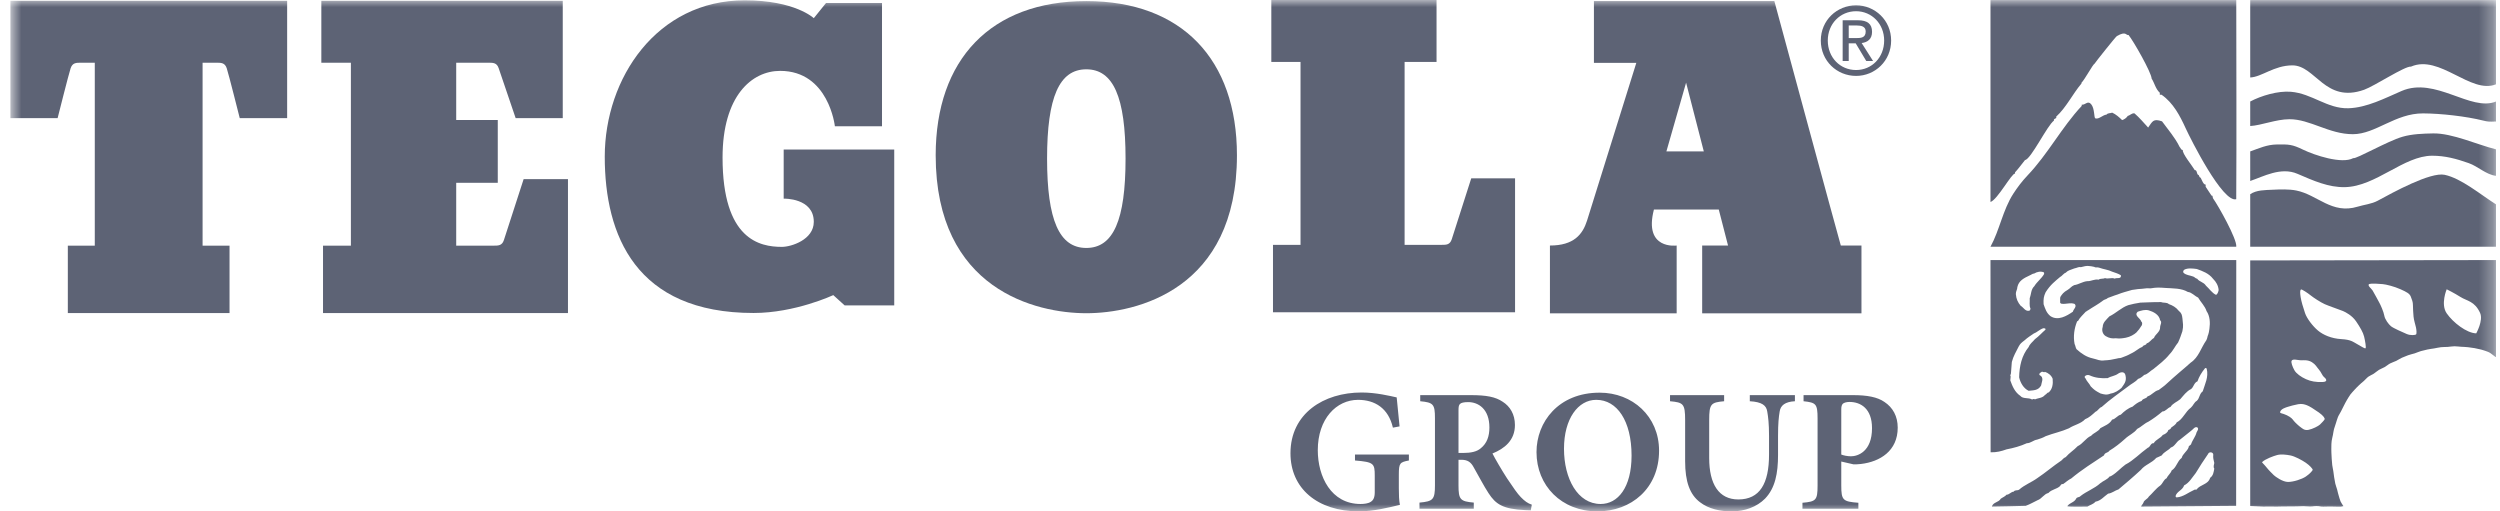 <?xml version="1.0" encoding="UTF-8"?> <svg xmlns="http://www.w3.org/2000/svg" width="176" height="36" viewBox="0 0 176 36" fill="none"> <g clip-path="url(#clip0_131_376)"> <mask id="mask0_131_376" style="mask-type:luminance" maskUnits="userSpaceOnUse" x="0" y="0" width="176" height="36"> <path d="M175.72 0H0.72V36H175.72V0Z" fill="white"></path> </mask> <g mask="url(#mask0_131_376)"> <path d="M129.626 28.801C129.626 28.617 129.665 28.493 129.74 28.419C129.817 28.358 129.968 28.297 130.209 28.297C130.98 28.297 131.79 28.752 131.79 30.142C131.79 31.803 130.778 32.123 130.309 32.123C130.045 32.123 129.779 32.061 129.626 32V28.801ZM126.97 27.817V28.247C127.843 28.345 127.957 28.419 127.957 29.466V34.177C127.957 35.224 127.843 35.31 126.893 35.395V35.814H130.829V35.395C129.74 35.31 129.626 35.224 129.626 34.177V32.492L130.487 32.69C130.627 32.69 130.829 32.69 131.018 32.663C132.346 32.504 133.599 31.753 133.599 30.106C133.599 29.306 133.257 28.689 132.664 28.297C132.17 27.952 131.448 27.817 130.449 27.817H126.97ZM126.362 27.817H123.186V28.247C124.048 28.297 124.351 28.543 124.414 28.973C124.478 29.342 124.54 29.809 124.54 30.683V32C124.54 34.055 123.883 35.161 122.377 35.161C121.01 35.161 120.327 34.091 120.327 32.246V29.576C120.327 28.419 120.454 28.333 121.378 28.247V27.817H117.57V28.247C118.505 28.333 118.633 28.419 118.633 29.576V32.467C118.633 33.907 118.962 34.817 119.682 35.358C120.29 35.828 121.087 36 121.921 36C122.819 36 123.68 35.691 124.263 35.1C124.97 34.362 125.174 33.328 125.174 32.024V30.683C125.174 29.809 125.224 29.354 125.288 28.973C125.35 28.543 125.666 28.284 126.362 28.247V27.817ZM112.383 28.149C113.837 28.149 114.862 29.625 114.862 32.073C114.862 34.337 113.887 35.481 112.686 35.481C111.066 35.481 110.105 33.697 110.105 31.593C110.105 29.466 111.105 28.149 112.37 28.149H112.383ZM112.61 27.644C109.713 27.644 108.17 29.712 108.17 31.827C108.17 34.19 109.927 36 112.458 36C114.837 36 116.798 34.386 116.798 31.729C116.798 29.293 114.912 27.644 112.623 27.644H112.61ZM102.678 31.888V28.887C102.678 28.628 102.704 28.505 102.792 28.432C102.869 28.358 103.045 28.308 103.361 28.308C104.07 28.308 104.854 28.788 104.854 30.093C104.854 30.721 104.678 31.212 104.248 31.557C103.969 31.803 103.539 31.888 103.008 31.888H102.678ZM107.84 35.531C107.549 35.432 107.347 35.285 107.069 35.002C106.816 34.743 106.55 34.35 106.094 33.672C105.727 33.107 105.247 32.282 105.069 31.926C105.917 31.582 106.651 31.003 106.651 29.921C106.651 29.158 106.298 28.604 105.791 28.284C105.284 27.939 104.639 27.817 103.539 27.817H99.984V28.247C100.907 28.333 101.021 28.457 101.021 29.441V34.165C101.021 35.175 100.882 35.297 99.932 35.383V35.814H103.754V35.383C102.805 35.297 102.678 35.175 102.678 34.165V32.368H102.918C103.324 32.381 103.552 32.528 103.754 32.91C104.121 33.55 104.463 34.215 104.792 34.718C105.297 35.494 105.791 35.84 107.385 35.914C107.536 35.914 107.688 35.927 107.765 35.927L107.84 35.531ZM99.186 32H95.391V32.418C96.719 32.528 96.782 32.627 96.782 33.489V34.657C96.782 35.026 96.681 35.224 96.492 35.334C96.327 35.445 96.036 35.481 95.783 35.481C93.709 35.481 92.772 33.55 92.772 31.692C92.772 29.478 94.088 28.149 95.606 28.149C96.795 28.149 97.744 28.739 98.06 30.106L98.529 30.018C98.428 29.047 98.364 28.407 98.327 27.977C97.871 27.878 96.883 27.632 95.858 27.632C93.189 27.632 90.849 29.108 90.849 31.913C90.849 34.375 92.734 36 95.669 36C96.694 36 97.794 35.727 98.554 35.542C98.49 35.224 98.478 34.83 98.478 34.386V33.415C98.478 32.591 98.554 32.541 99.186 32.418V32Z" fill="#5D6375"></path> <path d="M10.467 0.057H0.72V8.317H4.056C4.056 8.317 4.842 5.195 4.972 4.805C5.103 4.415 5.364 4.415 5.692 4.415C6.019 4.415 6.673 4.415 6.673 4.415V17.294H4.775V22.041H10.467H16.159V17.294H14.262V4.415C14.262 4.415 14.916 4.415 15.243 4.415C15.57 4.415 15.832 4.415 15.962 4.805C16.093 5.195 16.878 8.317 16.878 8.317H20.215V0.057H10.467Z" fill="#5D6375"></path> <path d="M36.864 12.61C36.864 12.61 35.605 16.513 35.474 16.903C35.345 17.294 35.084 17.294 34.76 17.294H32.117V12.87H35.043V8.447H32.117V4.415C32.117 4.415 34.067 4.415 34.393 4.415C34.718 4.415 34.978 4.415 35.108 4.805C35.238 5.195 36.302 8.317 36.302 8.317H39.618V0.057H29.928H22.622V4.415C23.461 4.415 24.703 4.415 24.703 4.415V17.294H22.74V22.041H39.985V12.61H36.864Z" fill="#5D6375"></path> <path d="M103.576 12.553C103.576 12.553 102.331 16.456 102.203 16.846C102.074 17.237 101.817 17.237 101.496 17.237H98.884V4.358C98.884 4.358 100.812 4.358 101.133 4.358V0H96.722H89.501V4.358C90.329 4.358 91.557 4.358 91.557 4.358V17.237H89.618V21.985H106.66V12.553H103.576Z" fill="#5D6375"></path> <path d="M62.093 8.89V0.211H58.153L57.291 1.28C57.291 1.28 55.981 0.022 52.427 0.022C46.254 0.022 42.575 5.494 42.575 11.028C42.575 16.562 44.757 22.034 53.051 22.034C55.981 22.034 58.663 20.776 58.663 20.776L59.462 21.499H62.954V10.525H55.171V13.984C55.171 13.984 57.291 13.921 57.291 15.619C57.291 16.877 55.701 17.38 55.046 17.38C53.487 17.38 50.868 16.877 50.868 11.091C50.868 6.751 52.926 4.99 54.921 4.99C58.351 4.99 58.776 8.89 58.776 8.89H62.093Z" fill="#5D6375"></path> <path d="M76.477 17.456C74.574 17.456 73.714 15.498 73.714 11.168C73.714 6.838 74.574 4.88 76.477 4.88C78.379 4.88 79.239 6.838 79.239 11.168C79.239 15.498 78.379 17.456 76.477 17.456ZM76.477 0.077C69.75 0.077 65.872 4.189 65.872 10.932C65.872 20.409 72.962 22.051 76.477 22.051C79.991 22.051 87.081 20.409 87.081 10.932C87.081 4.189 83.203 0.077 76.477 0.077Z" fill="#5D6375"></path> <path d="M117.314 10.66L118.701 5.82L119.948 10.66H117.314ZM129.593 17.285C129.345 16.44 124.913 0.073 124.913 0.073H112.212V4.425H115.197C115.197 4.425 112.037 14.557 111.728 15.531C111.418 16.505 110.798 17.285 109.115 17.285V22.058H118.037V17.285C118.037 17.285 115.693 17.609 116.436 14.752H121.002C121.225 15.594 121.437 16.44 121.654 17.285C121.085 17.285 119.833 17.285 119.833 17.285V22.058H131.047V17.285C130.562 17.285 130.077 17.285 129.593 17.285Z" fill="#5D6375"></path> <path d="M130.15 2.682V1.795H130.732C131.029 1.795 131.345 1.861 131.345 2.216C131.345 2.656 131.022 2.682 130.661 2.682H130.15ZM130.15 3.05H130.641L131.384 4.293H131.863L131.061 3.03C131.475 2.978 131.792 2.755 131.792 2.242C131.792 1.677 131.462 1.427 130.796 1.427H129.723V4.293H130.15V3.05ZM130.667 5.344C131.998 5.344 133.136 4.293 133.136 2.853C133.136 1.427 131.998 0.375 130.667 0.375C129.322 0.375 128.185 1.427 128.185 2.853C128.185 4.293 129.322 5.344 130.667 5.344ZM128.676 2.853C128.676 1.677 129.549 0.79 130.667 0.79C131.772 0.79 132.645 1.677 132.645 2.853C132.645 4.049 131.772 4.93 130.667 4.93C129.549 4.93 128.676 4.049 128.676 2.853Z" fill="#5D6375"></path> <path fill-rule="evenodd" clip-rule="evenodd" d="M157.431 14.023C156.489 14.308 154.225 9.804 153.864 9.015C153.461 8.133 152.987 7.234 152.172 6.669H152.05V6.529C151.754 6.266 151.681 5.853 151.474 5.53C151.468 5.123 150.175 2.848 149.85 2.466C149.641 2.498 149.699 2.164 149.03 2.536C148.943 2.585 147.472 4.435 147.46 4.48C147.331 4.539 146.769 5.597 146.535 5.828V5.881C145.918 6.606 145.457 7.58 144.755 8.21C144.826 8.386 144.548 8.314 144.598 8.49C144.125 8.826 142.987 11.207 142.556 11.274C142.321 11.558 142.113 11.864 141.858 12.132V12.22C141.62 12.189 140.637 14.045 140.13 14.22V0.006H157.433C157.433 4.678 157.461 9.351 157.431 14.023Z" fill="#5D6375"></path> <path fill-rule="evenodd" clip-rule="evenodd" d="M148.297 8.07C148.388 7.944 148.571 7.984 148.699 7.93C148.965 8.052 149.19 8.251 149.397 8.455C149.558 8.409 149.705 8.296 149.798 8.157C149.971 8.12 150.078 7.947 150.27 7.982C150.619 8.285 150.918 8.639 151.229 8.98C151.539 8.544 151.581 8.327 152.207 8.542C152.635 9.133 153.126 9.684 153.446 10.346C153.526 10.411 153.539 10.574 153.672 10.556C153.596 10.781 154.37 11.717 154.51 11.975C154.71 11.966 154.612 12.289 154.789 12.325L154.859 12.482C154.977 12.445 155.065 13.02 155.278 12.99V13.148L155.696 13.778C155.787 13.729 155.765 13.921 155.802 13.971C156.147 14.446 157.505 16.848 157.433 17.369H140.13C140.77 16.209 140.996 14.783 141.736 13.638C142.025 13.191 142.361 12.748 142.73 12.36C144.179 10.842 145.137 8.969 146.553 7.457V7.369C146.813 7.401 146.977 7.053 147.215 7.334C147.477 7.642 147.404 8.293 147.512 8.332C147.756 8.421 148.042 8.083 148.297 8.07Z" fill="#5D6375"></path> <path fill-rule="evenodd" clip-rule="evenodd" d="M175.718 5.935C173.934 6.651 171.758 3.809 169.733 4.69C169.31 4.637 167.161 6.061 166.435 6.319C163.674 7.299 163.018 4.593 161.374 4.602C160.082 4.61 159.232 5.419 158.415 5.455V0.006H175.718V5.935Z" fill="#5D6375"></path> <path fill-rule="evenodd" clip-rule="evenodd" d="M158.415 8.873V7.146C159.19 6.737 160.363 6.385 161.279 6.461C162.777 6.586 163.838 7.661 165.322 7.621C166.62 7.585 167.907 6.908 169.07 6.406C171.454 5.377 173.936 7.883 175.718 7.147V8.554C175.207 8.579 175.108 8.559 174.828 8.49C173.59 8.184 171.859 7.991 170.589 7.983C168.627 7.972 167.244 9.444 165.646 9.447C163.966 9.451 162.626 8.383 161.166 8.393C160.23 8.399 159.199 8.826 158.415 8.873Z" fill="#5D6375"></path> <path fill-rule="evenodd" clip-rule="evenodd" d="M158.415 12.741V10.659C159.029 10.447 159.579 10.18 160.292 10.171C161.136 10.159 161.364 10.161 162.142 10.539C162.936 10.924 164.861 11.568 165.667 11.134C165.896 11.2 168.064 9.939 169.139 9.627C169.822 9.429 170.587 9.406 171.299 9.392C172.624 9.366 174.45 10.202 175.718 10.514V12.378C175.03 12.3 174.459 11.718 173.799 11.484C172.925 11.175 172.13 10.963 171.227 10.963C169.222 10.963 167.267 13.13 165.081 13.175C163.928 13.198 162.878 12.727 161.741 12.237C160.574 11.734 159.357 12.424 158.415 12.741Z" fill="#5D6375"></path> <path fill-rule="evenodd" clip-rule="evenodd" d="M158.415 17.369V13.673C158.853 13.371 159.467 13.383 159.978 13.358C160.504 13.332 161.136 13.308 161.653 13.411C163.162 13.71 164.159 15.107 165.981 14.549C166.444 14.407 166.958 14.365 167.394 14.129C168.476 13.543 171.105 12.094 172.106 12.307C173.279 12.557 174.639 13.706 175.718 14.387V17.369H158.415Z" fill="#5D6375"></path> <path d="M156.013 20.76C155.733 20.638 155.524 20.309 155.299 20.112C155.135 19.849 154.837 19.849 154.674 19.615C154.557 19.615 154.494 19.483 154.385 19.464C154.169 19.379 153.916 19.379 153.726 19.211C153.662 19.136 153.707 19.032 153.779 18.985C154.024 18.854 154.385 18.901 154.657 18.938C155.072 19.089 155.497 19.239 155.796 19.624C156.021 19.849 156.166 20.103 156.193 20.422C156.166 20.553 156.121 20.694 156.013 20.76ZM155.886 32.988C155.841 33.232 155.814 33.486 155.596 33.636C155.452 34.124 154.901 34.096 154.629 34.471C154.576 34.471 154.503 34.453 154.467 34.49C154.061 34.669 153.707 34.979 153.247 35.016C153.202 35.026 153.165 34.969 153.156 34.931C153.247 34.585 153.653 34.518 153.762 34.171C154.124 33.992 154.322 33.617 154.576 33.307C154.855 32.847 155.145 32.396 155.452 31.955C155.497 31.795 155.814 31.804 155.814 32.011C155.786 32.227 155.841 32.405 155.886 32.593C155.868 32.715 155.796 32.875 155.886 32.988ZM148.877 19.615C148.651 19.52 148.416 19.662 148.19 19.577C148.055 19.652 147.865 19.586 147.747 19.689C147.439 19.633 147.232 19.803 146.952 19.793C146.617 19.821 146.346 20.027 146.021 20.074C145.808 20.168 145.739 20.304 145.569 20.403C145.262 20.576 145.171 20.712 145.045 20.91C145.018 21.051 145.045 21.174 145.035 21.314C145.053 21.352 145.09 21.361 145.117 21.38C145.451 21.436 145.749 21.277 146.057 21.398C146.238 21.587 145.967 21.765 145.93 21.944C145.496 22.244 144.882 22.61 144.348 22.253C144.068 22.028 143.978 21.727 143.869 21.417C143.851 21.051 143.876 20.867 144.012 20.576C144.353 20.031 144.701 19.784 145.027 19.502C145.171 19.436 145.271 19.248 145.424 19.201C145.581 19.033 145.739 19.011 146.021 18.901C146.263 18.852 146.328 18.769 146.5 18.807C146.69 18.76 146.897 18.694 147.097 18.731C147.214 18.75 147.24 18.739 147.439 18.788C147.53 18.863 147.674 18.797 147.774 18.844C148.082 18.957 148.416 18.985 148.696 19.126C148.904 19.201 149.122 19.258 149.311 19.379C149.356 19.671 149.013 19.529 148.877 19.615ZM144.218 27.634C144.11 27.624 144.073 27.775 143.975 27.793C143.794 28.037 143.495 28.009 143.251 28.122C143.197 28.037 143.124 28.122 143.052 28.122C142.808 27.972 142.42 28.103 142.23 27.868C141.841 27.605 141.669 27.183 141.525 26.779C141.534 26.7 141.534 26.631 141.551 26.506C141.488 26.431 141.561 26.366 141.57 26.291C141.588 26.018 141.615 25.755 141.633 25.483C141.732 25.089 141.94 24.741 142.121 24.384C142.239 24.178 142.281 24.153 142.534 23.955C142.736 23.767 142.971 23.623 143.188 23.473C143.423 23.389 143.613 23.173 143.857 23.107C143.92 23.107 144.046 23.116 143.992 23.219C143.748 23.426 143.557 23.66 143.26 23.877C143.098 24.075 142.908 24.196 142.817 24.431C142.329 25.032 142.166 25.765 142.148 26.563C142.23 26.938 142.456 27.342 142.817 27.512C143.143 27.474 143.495 27.502 143.694 27.136C143.721 26.929 143.884 26.657 143.685 26.469C143.64 26.441 143.559 26.413 143.568 26.338C143.585 26.244 143.685 26.225 143.748 26.169C143.829 26.159 143.893 26.244 143.965 26.178C144.191 26.253 144.417 26.422 144.508 26.667C144.544 27.042 144.489 27.408 144.218 27.634ZM142.023 20.205C142.123 19.754 142.489 19.578 142.891 19.388C142.999 19.35 143.09 19.256 143.207 19.256C143.398 19.135 143.669 19.078 143.885 19.172C143.922 19.2 143.894 19.256 143.904 19.294C143.723 19.613 143.398 19.839 143.216 20.148C142.972 20.374 142.999 20.722 142.891 21.003C142.909 21.247 142.845 21.52 142.945 21.718C142.945 21.783 142.918 21.858 142.855 21.876C142.574 21.933 142.458 21.642 142.258 21.529C142.059 21.294 141.943 21.052 141.915 20.703C141.906 20.515 142.023 20.383 142.023 20.205ZM146.774 26.489C146.856 26.395 147 26.377 147.108 26.423C147.488 26.602 147.922 26.648 148.383 26.62C148.619 26.479 148.898 26.47 149.124 26.301C149.278 26.188 149.576 26.132 149.631 26.414C149.739 26.846 149.532 27.04 149.352 27.311C149.153 27.48 148.915 27.656 148.582 27.709C148.314 27.822 148.148 27.776 147.877 27.701C147.501 27.506 147.434 27.447 147.19 27.203C147.082 26.987 146.91 26.855 146.82 26.639C146.765 26.602 146.747 26.536 146.774 26.489ZM157.424 35.611L157.433 18.308H140.13L140.139 31.842C140.574 31.851 140.89 31.767 141.26 31.635C141.757 31.541 142.236 31.41 142.689 31.203C142.96 31.203 143.149 30.987 143.412 30.95C143.62 30.884 143.827 30.818 144.017 30.706C144.56 30.499 145.129 30.387 145.653 30.151C146.024 29.907 146.485 29.841 146.792 29.513C147.064 29.41 147.299 29.193 147.524 28.986C147.696 28.921 147.778 28.706 147.959 28.649C148.537 28.123 149.206 27.672 149.821 27.203C150.047 27.015 150.327 26.902 150.517 26.677C150.679 26.63 150.824 26.517 150.951 26.395C151.204 26.348 151.375 26.104 151.601 25.982C151.999 25.653 152.4 25.361 152.737 24.939C153.002 24.671 153.129 24.357 153.337 24.113C153.49 23.784 153.535 23.619 153.64 23.318C153.73 22.897 153.67 22.793 153.644 22.422C153.61 22.162 153.595 22.057 153.372 21.868C153.202 21.643 152.939 21.492 152.687 21.409C152.541 21.267 152.316 21.342 152.143 21.267C151.504 21.261 151.168 21.296 150.679 21.305C150.255 21.381 150.21 21.381 149.83 21.483C149.341 21.652 148.97 22.047 148.501 22.272C148.268 22.523 148.04 22.704 148.031 23.014C147.949 23.258 148.022 23.521 148.239 23.662C148.494 23.813 148.701 23.842 148.945 23.813C149.231 23.844 149.367 23.828 149.658 23.775C149.961 23.719 150.255 23.543 150.399 23.409C150.544 23.258 150.646 23.123 150.788 22.892C150.815 22.798 150.826 22.688 150.752 22.648C150.688 22.394 150.2 22.216 150.499 21.944C150.734 21.868 151.004 21.774 151.276 21.85C151.593 21.944 152.008 22.15 152.072 22.545C152.234 22.676 152.072 22.874 152.072 23.033C152.089 23.371 151.728 23.521 151.638 23.794C151.439 23.896 151.339 24.122 151.131 24.169C151.077 24.338 150.887 24.263 150.824 24.422C150.499 24.545 150.414 24.712 149.983 24.909C149.782 25.027 149.594 25.09 149.423 25.155C149.246 25.24 149.231 25.179 148.998 25.249C148.727 25.315 148.447 25.361 148.148 25.371C147.841 25.428 147.652 25.3 147.326 25.23C146.892 25.136 146.539 24.902 146.187 24.582C146.115 24.47 146.116 24.339 146.051 24.216C145.943 23.672 146.033 23.108 146.223 22.638C146.242 22.601 146.268 22.61 146.295 22.591C146.422 22.347 146.648 22.16 146.837 21.944C146.865 21.953 146.938 21.862 146.974 21.862C147.363 21.599 147.696 21.436 148.085 21.136C148.184 21.07 148.302 21.07 148.392 20.976C148.674 20.886 148.763 20.826 149.066 20.736C149.441 20.586 149.653 20.541 150.092 20.412C150.48 20.346 150.585 20.346 150.796 20.331C151.097 20.286 151.218 20.286 151.403 20.3C151.834 20.226 152.03 20.241 152.451 20.272C152.994 20.309 153.563 20.281 154.024 20.553C154.304 20.582 154.494 20.835 154.747 20.948C154.937 21.277 155.226 21.54 155.343 21.906C155.579 22.244 155.606 22.723 155.543 23.155C155.492 23.456 155.515 23.365 155.461 23.549C155.379 23.728 155.424 23.751 155.326 23.953C154.946 24.489 154.792 25.155 154.223 25.531C153.952 25.766 153.689 26.009 153.4 26.244C153.12 26.489 152.831 26.733 152.541 27.006C152.361 27.184 152.162 27.306 151.972 27.457C151.665 27.522 151.484 27.823 151.185 27.907C151.096 28.095 150.869 28.02 150.77 28.226C150.526 28.302 150.318 28.47 150.128 28.631C149.821 28.733 149.541 28.959 149.305 29.193C149.07 29.24 148.926 29.513 148.691 29.541C148.51 29.87 148.157 29.973 147.868 30.142C147.705 30.396 147.407 30.461 147.217 30.677C146.829 30.846 146.639 31.241 146.268 31.41C145.997 31.701 145.681 31.88 145.427 32.18C145.31 32.227 145.22 32.312 145.129 32.415C144.551 32.8 143.999 33.279 143.421 33.664C143.005 33.964 142.543 34.124 142.146 34.471C142.029 34.556 141.848 34.471 141.767 34.612C141.567 34.622 141.458 34.828 141.26 34.828C141.152 34.96 140.98 35.016 140.854 35.11C140.7 35.383 140.311 35.345 140.23 35.664C140.311 35.674 142.611 35.611 142.611 35.611C142.937 35.489 143.131 35.364 143.448 35.213C143.737 35.12 143.9 34.772 144.207 34.706C144.442 34.444 144.777 34.453 145.03 34.218C145.075 34.143 145.129 34.049 145.247 34.077C145.436 33.946 145.617 33.777 145.816 33.683C146.548 33.072 147.344 32.574 148.121 32.058C148.175 31.842 148.401 31.898 148.501 31.729C148.89 31.495 149.251 31.212 149.604 30.893C149.875 30.63 150.236 30.499 150.453 30.198C150.725 30.067 150.959 29.813 151.24 29.691C151.584 29.485 151.917 29.24 152.234 28.968C152.46 28.968 152.596 28.714 152.804 28.649C152.967 28.386 153.255 28.302 153.49 28.104C153.707 27.86 153.942 27.531 154.25 27.391C154.449 27.231 154.449 26.949 154.702 26.846C154.81 26.527 154.991 26.226 155.217 25.944C155.244 25.888 155.335 25.897 155.353 25.963C155.497 26.545 155.226 27.043 155.072 27.55C154.829 27.728 154.865 28.02 154.657 28.217C154.467 28.32 154.404 28.555 154.241 28.696C153.843 28.986 153.672 29.522 153.237 29.738C153.165 29.917 152.984 29.991 152.849 30.105C152.831 30.198 152.731 30.245 152.65 30.273C152.605 30.461 152.415 30.565 152.261 30.621C152.089 30.865 151.782 30.931 151.62 31.203C151.403 31.175 151.384 31.476 151.204 31.523C150.652 31.917 150.2 32.415 149.631 32.706C149.296 32.95 149.025 33.27 148.682 33.476C148.627 33.505 148.582 33.542 148.519 33.542C148.338 33.777 148.076 33.842 147.859 34.021C147.452 34.396 146.91 34.575 146.467 34.922C146.386 35.026 146.232 34.979 146.169 35.091C146.033 35.383 145.708 35.383 145.536 35.636C145.608 35.683 146.566 35.674 146.955 35.664C147.145 35.542 147.362 35.505 147.524 35.317C147.886 35.261 148.112 34.96 148.41 34.753C148.682 34.725 148.89 34.528 149.143 34.453C149.667 34.011 150.191 33.57 150.715 33.082C151.014 32.706 151.484 32.603 151.8 32.236C151.927 32.18 152.063 32.124 152.189 32.058C152.351 31.804 152.632 31.729 152.831 31.504C153.111 31.429 153.21 31.091 153.463 30.959C153.707 30.771 153.988 30.546 154.25 30.33C154.385 30.245 154.521 29.991 154.702 30.095C154.81 30.208 154.683 30.34 154.638 30.442C154.566 30.743 154.341 30.987 154.25 31.279C154.204 31.363 154.069 31.372 154.078 31.495C153.97 31.785 153.672 31.936 153.59 32.236C153.265 32.48 153.228 32.913 152.885 33.119C152.821 33.326 152.614 33.467 152.533 33.664C152.306 33.777 152.27 34.03 152.072 34.19C151.782 34.387 151.538 34.725 151.276 34.96C151.177 35.148 150.942 35.195 150.896 35.393C150.86 35.495 150.743 35.58 150.734 35.664L157.424 35.611Z" fill="#5D6375"></path> <path d="M174.326 23.469C173.647 23.449 172.693 22.704 172.247 22.059C171.802 21.414 172.247 20.366 172.247 20.366C172.247 20.366 172.777 20.627 173.223 20.91C173.668 21.192 174.22 21.192 174.602 22.038C174.837 22.561 174.326 23.469 174.326 23.469ZM170.083 23.55C170.02 23.59 169.701 23.631 169.425 23.51C169.149 23.389 168.492 23.106 168.322 22.965C168.152 22.824 167.898 22.482 167.855 22.22C167.813 21.958 167.58 21.434 167.495 21.293C167.411 21.152 167.135 20.608 167.028 20.446C166.922 20.285 166.667 20.124 166.774 20.003C166.774 20.003 166.901 19.922 167.75 20.003C167.982 20.024 168.556 20.164 169.001 20.366C169.446 20.567 169.638 20.668 169.723 20.89C169.807 21.112 169.871 21.252 169.871 21.494C169.871 21.736 169.892 22.018 169.913 22.28C169.935 22.542 170.041 22.845 170.083 23.047C170.126 23.247 170.146 23.51 170.083 23.55ZM166.533 24.517C166.477 24.558 166.236 24.383 165.939 24.222C165.642 24.061 165.515 23.913 164.822 23.873C164.129 23.832 163.549 23.577 163.181 23.268C162.814 22.959 162.403 22.421 162.276 22.045C162.149 21.669 162.008 21.212 161.965 20.917C161.922 20.621 161.909 20.433 161.994 20.379C162.042 20.348 162.474 20.634 162.672 20.796C162.87 20.957 163.365 21.279 163.663 21.414C163.959 21.548 164.765 21.817 164.949 21.898C165.133 21.978 165.585 22.207 165.869 22.623C166.151 23.04 166.363 23.402 166.434 23.698C166.505 23.993 166.59 24.477 166.533 24.517ZM163.486 26.895C163.04 26.906 162.7 26.855 162.34 26.694C161.979 26.532 161.65 26.291 161.523 26.059C161.395 25.827 161.269 25.505 161.332 25.394C161.423 25.236 161.778 25.364 161.979 25.364C162.181 25.364 162.477 25.323 162.754 25.495C163.029 25.666 163.083 25.827 163.252 26.019C163.422 26.21 163.475 26.431 163.612 26.542C163.751 26.653 163.931 26.885 163.486 26.895ZM163.655 29.516C163.634 29.576 163.443 29.777 163.327 29.888C163.209 29.999 162.817 30.201 162.52 30.261C162.223 30.322 162.075 30.15 161.969 30.079C161.863 30.009 161.576 29.747 161.481 29.626C161.386 29.506 161.322 29.395 160.993 29.233C160.664 29.072 160.475 29.12 160.526 28.981C160.6 28.78 160.908 28.689 161.067 28.639C161.226 28.588 161.512 28.508 161.788 28.457C162.064 28.407 162.234 28.467 162.403 28.527C162.573 28.588 162.913 28.8 163.252 29.042C163.592 29.283 163.676 29.455 163.655 29.516ZM162.319 33.556C162.043 33.738 161.459 33.929 161.078 33.929C160.696 33.929 160.187 33.556 160.08 33.455C159.974 33.355 159.714 33.096 159.561 32.902C159.37 32.659 159.222 32.559 159.254 32.528C159.478 32.314 160.049 32.105 160.314 32.034C160.579 31.964 160.961 32.005 161.258 32.065C161.555 32.126 162.032 32.377 162.329 32.578C162.626 32.78 162.817 33.022 162.817 33.072C162.817 33.123 162.595 33.375 162.319 33.556ZM175.718 18.308L158.415 18.334V35.622C158.645 35.622 159.118 35.664 159.348 35.664C159.576 35.664 159.576 35.658 159.803 35.658C160.033 35.658 160.033 35.665 160.263 35.665C160.498 35.665 160.498 35.654 160.732 35.654C160.972 35.654 160.972 35.652 161.212 35.652C161.448 35.652 161.448 35.647 161.684 35.647C161.918 35.647 161.918 35.633 162.153 35.633C162.387 35.633 162.387 35.656 162.621 35.656C162.855 35.656 162.855 35.627 163.09 35.627C163.325 35.627 163.325 35.668 163.561 35.668C163.798 35.668 163.798 35.658 164.035 35.658C164.274 35.658 164.274 35.668 164.513 35.668C164.747 35.668 164.752 35.691 164.977 35.631C164.91 35.524 164.83 35.425 164.773 35.296C164.717 35.172 164.691 35.029 164.644 34.889C164.599 34.755 164.573 34.611 164.535 34.466C164.498 34.327 164.436 34.189 164.404 34.043C164.374 33.901 164.351 33.755 164.326 33.612C164.301 33.463 164.285 33.313 164.265 33.166C164.245 33.02 164.204 32.879 164.189 32.739C164.173 32.586 164.163 32.436 164.152 32.297C164.139 32.141 164.136 31.995 164.13 31.862C164.121 31.691 164.128 31.542 164.128 31.425C164.128 31.324 164.13 31.193 164.15 31.039C164.166 30.915 164.205 30.777 164.236 30.626C164.263 30.496 164.275 30.352 164.314 30.207C164.351 30.072 164.402 29.932 164.45 29.788C164.496 29.651 164.533 29.505 164.59 29.362C164.644 29.226 164.74 29.102 164.805 28.963C164.868 28.83 164.934 28.695 165.008 28.561C165.08 28.431 165.139 28.292 165.221 28.163C165.301 28.038 165.371 27.904 165.461 27.781C165.55 27.662 165.659 27.556 165.758 27.441C165.854 27.328 165.966 27.228 166.074 27.12C166.179 27.016 166.295 26.922 166.411 26.824C166.525 26.729 166.616 26.602 166.74 26.514C166.858 26.431 166.998 26.383 167.115 26.306C167.242 26.221 167.353 26.118 167.479 26.039C167.608 25.96 167.755 25.915 167.881 25.842C168.015 25.765 168.128 25.658 168.261 25.588C168.401 25.514 168.556 25.472 168.694 25.406C168.835 25.339 168.958 25.243 169.096 25.184C169.242 25.12 169.389 25.063 169.531 25.009C169.684 24.95 169.845 24.926 169.993 24.877C170.144 24.827 170.286 24.759 170.432 24.717C170.588 24.673 170.742 24.639 170.893 24.605C171.052 24.568 171.213 24.555 171.366 24.528C171.529 24.499 171.685 24.462 171.84 24.443C172 24.424 172.156 24.432 172.308 24.423C172.474 24.411 172.633 24.379 172.788 24.378C172.954 24.377 173.111 24.404 173.264 24.412C173.432 24.421 173.591 24.426 173.743 24.443C173.909 24.462 174.066 24.483 174.212 24.509C174.382 24.541 174.536 24.574 174.677 24.61C174.852 24.655 174.998 24.714 175.123 24.757C175.405 24.854 175.708 25.204 175.718 25.124V18.308Z" fill="#5D6375"></path> </g> </g> <defs> <clipPath id="clip0_131_376"> <rect width="175" height="36" fill="white" transform="translate(0.72)"></rect> </clipPath> </defs> </svg> 